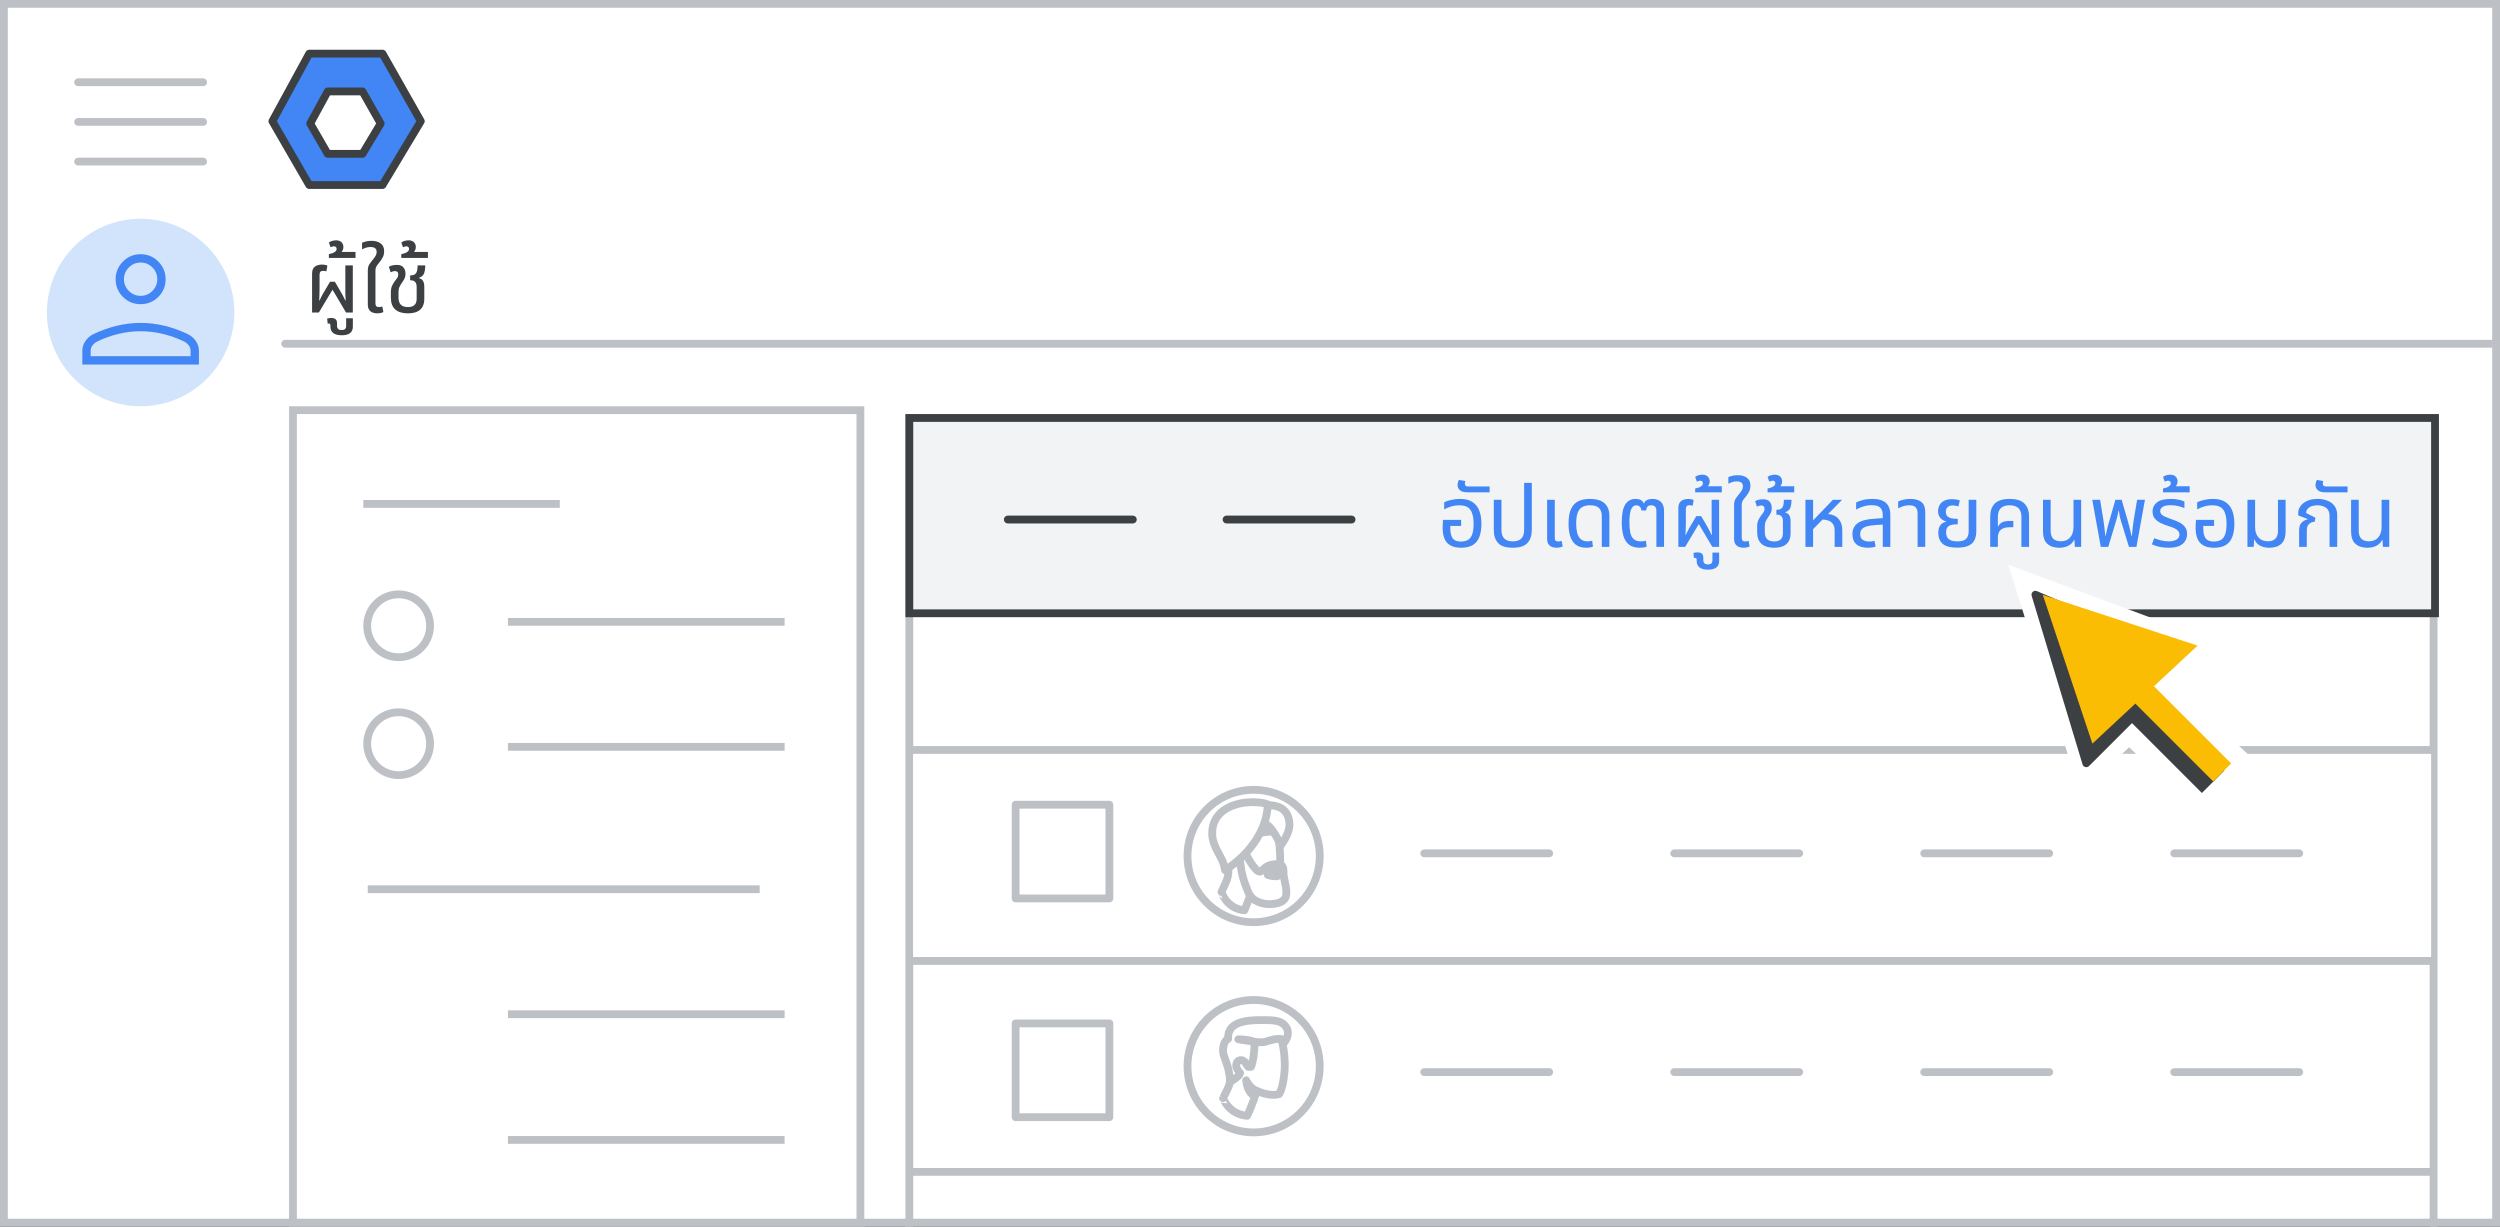 <svg width="320" height="157" viewBox="0 0 320 157" fill="none" xmlns="http://www.w3.org/2000/svg">
<rect x="0" y="0" width="320" height="157" fill="#333333" stroke="none"/>
<g clip-path="url(#clip0_17_8575)">
<path d="M319.5 0.5H0.5V156.5H319.5V0.5Z" fill="white" stroke="#BDC1C6"/>
<path d="M36.5 44H319" stroke="#BDC1C6" stroke-linecap="round"/>
<path fill-rule="evenodd" clip-rule="evenodd" d="M39.583 6.864H48.962L53.864 15.516L48.962 23.685H39.583L34.864 15.516L39.583 6.864Z" fill="#4285F4" stroke="#3C4043" stroke-linejoin="round"/>
<path fill-rule="evenodd" clip-rule="evenodd" d="M41.945 11.704H46.399L48.726 15.813L46.399 19.692H41.945L39.704 15.813L41.945 11.704Z" fill="white" stroke="#3C4043" stroke-linejoin="round"/>
<path d="M10 10.529H26" stroke="#BDC1C6" stroke-linecap="round" stroke-linejoin="round"/>
<path d="M10 15.606H26" stroke="#BDC1C6" stroke-linecap="round" stroke-linejoin="round"/>
<path d="M10 20.683H26" stroke="#BDC1C6" stroke-linecap="round" stroke-linejoin="round"/>
<path d="M18 52C22.854 52 27.23 49.076 29.087 44.591C30.944 40.107 29.916 34.945 26.484 31.514C23.051 28.082 17.889 27.056 13.405 28.915C8.921 30.773 5.998 35.15 6 40.004C6 43.186 7.264 46.238 9.515 48.488C11.765 50.738 14.818 52.001 18 52Z" fill="#D2E3FC"/>
<path d="M18 38.934C17.112 38.934 16.357 38.623 15.735 38.002C15.113 37.38 14.802 36.625 14.802 35.736C14.802 34.866 15.113 34.115 15.735 33.484C16.357 32.854 17.112 32.539 18 32.539C18.888 32.539 19.643 32.854 20.265 33.484C20.887 34.115 21.198 34.866 21.198 35.736C21.198 36.625 20.887 37.38 20.265 38.002C19.643 38.623 18.888 38.934 18 38.934ZM10.539 46.662V44.903C10.539 44.459 10.667 44.046 10.925 43.664C11.183 43.282 11.524 42.985 11.951 42.772C12.963 42.292 13.972 41.932 14.976 41.692C15.979 41.452 16.987 41.333 18 41.333C19.013 41.333 20.021 41.452 21.025 41.692C22.029 41.932 23.037 42.292 24.049 42.772C24.476 42.985 24.818 43.282 25.076 43.664C25.333 44.046 25.462 44.459 25.462 44.903V46.662H10.539ZM11.604 45.596H24.396V44.903C24.396 44.655 24.32 44.428 24.17 44.223C24.018 44.019 23.809 43.846 23.543 43.704C22.655 43.278 21.744 42.954 20.812 42.732C19.879 42.51 18.942 42.398 18 42.398C17.058 42.398 16.122 42.51 15.189 42.732C14.256 42.954 13.345 43.278 12.457 43.704C12.191 43.846 11.982 44.019 11.831 44.223C11.68 44.428 11.604 44.655 11.604 44.903V45.596ZM18 37.868C18.586 37.868 19.088 37.659 19.506 37.242C19.923 36.824 20.132 36.323 20.132 35.736C20.132 35.15 19.923 34.648 19.506 34.231C19.088 33.813 18.586 33.605 18 33.605C17.414 33.605 16.912 33.813 16.495 34.231C16.077 34.648 15.868 35.15 15.868 35.736C15.868 36.323 16.077 36.824 16.495 37.242C16.912 37.659 17.414 37.868 18 37.868Z" fill="#4285F4"/>
<path d="M116.803 96H311.092" stroke="#BDC1C6" stroke-linecap="round" stroke-linejoin="round"/>
<path d="M116.803 69H311.092" stroke="#BDC1C6" stroke-linecap="round" stroke-linejoin="round"/>
<path d="M311.5 53.5H116.395V164.5H311.5V53.5Z" stroke="#BDC1C6"/>
<path fill-rule="evenodd" clip-rule="evenodd" d="M116.395 53.5H311.684V78.5H116.395V53.5Z" fill="#F1F3F4" stroke="#3C4043"/>
<path d="M311.184 96.5H116.895V122.5H311.184V96.5Z" fill="white"/>
<path d="M116.803 123H311.092" stroke="#BDC1C6" stroke-linecap="round" stroke-linejoin="round"/>
<path d="M116.803 150H311.092" stroke="#BDC1C6" stroke-linecap="round" stroke-linejoin="round"/>
<path d="M160.463 144.945C165.137 144.945 168.925 141.151 168.925 136.472C168.925 131.793 165.137 128 160.463 128C155.789 128 152 131.793 152 136.472C152 141.151 155.789 144.945 160.463 144.945Z" fill="white" stroke="#BDC1C6"/>
<path fill-rule="evenodd" clip-rule="evenodd" d="M159.632 142.825C159.632 142.825 160.439 141.19 160.835 139.616C160.835 139.616 162.527 140.426 163.73 140.037C163.73 140.037 164.252 139.32 164.426 137.061C164.521 135.924 164.363 134.195 164.046 133.135C163.698 131.936 162.512 131.126 160.565 131.422C157.923 131.811 156.705 133.244 157.195 135.721C157.765 138.666 157.464 138.666 156.547 140.567C156.562 140.551 157.211 142.608 159.632 142.825Z" fill="white"/>
<path fill-rule="evenodd" clip-rule="evenodd" d="M159.632 142.825C159.632 142.825 160.439 141.19 160.835 139.616C160.835 139.616 162.527 140.426 163.73 140.037C163.73 140.037 164.252 139.32 164.426 137.061C164.521 135.924 164.363 134.195 164.046 133.135C163.698 131.936 162.512 131.126 160.565 131.422C157.923 131.811 156.705 133.244 157.195 135.721C157.765 138.666 157.464 138.666 156.547 140.567C156.562 140.551 157.211 142.608 159.632 142.825Z" stroke="#BDC1C6" stroke-linecap="round" stroke-linejoin="round"/>
<path fill-rule="evenodd" clip-rule="evenodd" d="M158.737 137.345C158.574 137.911 157.413 138.477 157.413 138.477C157.413 138.477 157.528 138.267 157.266 137.054C157.102 136.198 156.661 135.276 156.579 134.84C156.465 134.226 156.644 133.191 157.2 132.965C157.07 130.532 160.091 130.556 162.102 130.573L162.121 130.573C163.462 130.589 164.018 130.799 164.426 131.219C165.44 132.27 164.312 133.531 164.312 133.531C164.279 133.272 164.116 133.03 164.116 133.03C163.429 132.868 162.579 133.159 161.941 133.353C161.467 133.482 160.584 133.353 160.584 133.353C160.584 134.84 160.372 135.988 160.127 136.553H159.767L159.358 135.955C159.358 135.955 159.13 135.664 158.77 135.697C158.606 135.713 158.23 135.891 158.23 136.392C158.23 136.747 158.557 137.168 158.737 137.345Z" fill="white"/>
<path d="M160.584 133.353C160.584 133.353 159.767 133.03 158.508 133.03L160.584 133.353ZM160.584 133.353C160.584 134.84 160.372 135.988 160.127 136.553H159.767L159.358 135.955C159.358 135.955 159.13 135.664 158.77 135.697C158.606 135.713 158.231 135.891 158.231 136.392C158.231 136.747 158.558 137.168 158.737 137.345C158.574 137.911 157.413 138.477 157.413 138.477C157.413 138.477 157.528 138.267 157.266 137.054C157.102 136.198 156.661 135.276 156.579 134.84C156.465 134.226 156.644 133.191 157.2 132.965C157.07 130.524 160.111 130.557 162.121 130.573C163.462 130.589 164.018 130.799 164.426 131.219C165.44 132.27 164.312 133.531 164.312 133.531C164.279 133.272 164.116 133.03 164.116 133.03C163.429 132.868 162.579 133.159 161.941 133.353C161.467 133.482 160.584 133.353 160.584 133.353Z" stroke="#BDC1C6" stroke-linecap="round" stroke-linejoin="round"/>
<path fill-rule="evenodd" clip-rule="evenodd" d="M160.512 140.256C160.512 140.256 159.64 139.845 159.512 138.279C159.512 138.279 159.94 139.212 160.698 139.56C160.698 139.56 160.655 139.734 160.626 139.876C160.569 140.035 160.512 140.256 160.512 140.256Z" fill="#BDC1C6"/>
<path fill-rule="evenodd" clip-rule="evenodd" d="M160.512 140.256C160.512 140.256 159.64 139.845 159.512 138.279C159.512 138.279 159.94 139.212 160.698 139.56C160.698 139.56 160.655 139.734 160.626 139.876C160.569 140.035 160.512 140.256 160.512 140.256Z" stroke="#BDC1C6" stroke-linecap="round" stroke-linejoin="round"/>
<path d="M110.132 52.5H37.5V156.5H110.132V52.5Z" fill="white" stroke="#BDC1C6"/>
<path d="M214.301 137.228H230.301" stroke="#BDC1C6" stroke-linecap="round"/>
<path d="M214.301 109.227H230.301" stroke="#BDC1C6" stroke-linecap="round"/>
<path d="M182.301 137.228H198.301" stroke="#BDC1C6" stroke-linecap="round"/>
<path d="M182.301 109.227H198.301" stroke="#BDC1C6" stroke-linecap="round"/>
<path d="M160.463 118.042C165.137 118.042 168.925 114.249 168.925 109.569C168.925 104.89 165.137 101.097 160.463 101.097C155.789 101.097 152 104.89 152 109.569C152 114.249 155.789 118.042 160.463 118.042Z" fill="white" stroke="#BDC1C6"/>
<path fill-rule="evenodd" clip-rule="evenodd" d="M159.28 116.516C159.28 116.516 160.047 114.824 160.422 113.196C160.422 113.196 162.031 114.034 163.173 113.631C163.173 113.631 163.669 112.89 163.834 110.553C163.925 109.376 163.774 107.587 163.474 106.491C163.143 105.251 162.016 104.412 160.167 104.719C157.657 105.122 156.499 106.604 156.965 109.167C157.506 112.213 157.221 112.213 156.349 114.179C156.364 114.179 156.965 116.306 159.28 116.516Z" fill="white"/>
<path fill-rule="evenodd" clip-rule="evenodd" d="M159.28 116.516C159.28 116.516 160.047 114.824 160.422 113.196C160.422 113.196 162.031 114.034 163.173 113.631C163.173 113.631 163.669 112.89 163.834 110.553C163.925 109.376 163.774 107.587 163.474 106.491C163.143 105.251 162.016 104.412 160.167 104.719C157.657 105.122 156.499 106.604 156.965 109.167C157.506 112.213 157.221 112.213 156.349 114.179C156.364 114.179 156.965 116.306 159.28 116.516Z" stroke="#BDC1C6" stroke-linecap="round" stroke-linejoin="round"/>
<path fill-rule="evenodd" clip-rule="evenodd" d="M160.45 113.748C160.45 113.748 159.288 113.337 159.116 111.771C159.116 111.771 159.688 112.705 160.698 113.053C160.698 113.053 160.641 113.226 160.602 113.369C160.526 113.527 160.45 113.748 160.45 113.748Z" fill="#3C4043"/>
<path fill-rule="evenodd" clip-rule="evenodd" d="M160.45 113.748C160.45 113.748 159.288 113.337 159.116 111.771C159.116 111.771 159.688 112.705 160.698 113.053C160.698 113.053 160.641 113.226 160.602 113.369C160.526 113.527 160.45 113.748 160.45 113.748Z" stroke="#BDC1C6" stroke-linecap="round" stroke-linejoin="round"/>
<path fill-rule="evenodd" clip-rule="evenodd" d="M163.833 111.951C163.833 111.951 163.74 112.167 163.259 112.167C162.778 112.167 162.279 111.995 162.279 111.995C162.279 111.995 163.037 111.376 163.518 111.376C163.999 111.376 163.833 111.951 163.833 111.951ZM164.284 111.477C164.284 110.618 163.833 110.618 163.432 110.618C161.762 110.618 161.745 111.575 161.244 111.575C160.609 111.575 159.373 109.159 159.373 109.159C159.373 109.159 158.689 107.667 158.722 109.597C158.756 111.526 159.206 112.807 159.758 114.153C160.309 115.498 161.745 115.725 162.43 115.725C163.115 115.725 164.651 115.644 164.651 114.347C164.651 113.066 164.284 112.71 164.284 111.477Z" fill="white"/>
<path fill-rule="evenodd" clip-rule="evenodd" d="M163.833 111.951C163.833 111.951 163.74 112.167 163.259 112.167C162.778 112.167 162.279 111.995 162.279 111.995C162.279 111.995 163.037 111.376 163.518 111.376C163.999 111.376 163.833 111.951 163.833 111.951ZM164.284 111.477C164.284 110.618 163.833 110.618 163.432 110.618C161.762 110.618 161.745 111.575 161.244 111.575C160.609 111.575 159.373 109.159 159.373 109.159C159.373 109.159 158.689 107.667 158.722 109.597C158.756 111.526 159.206 112.807 159.758 114.153C160.309 115.498 161.745 115.725 162.43 115.725C163.115 115.725 164.651 115.644 164.651 114.347C164.651 113.066 164.284 112.71 164.284 111.477Z" stroke="#BDC1C6" stroke-linecap="round" stroke-linejoin="round"/>
<path fill-rule="evenodd" clip-rule="evenodd" d="M161.488 106.632C161.488 106.632 163.018 106.352 163.385 106.476C163.751 106.601 162.747 104.655 162.747 104.655L161.823 104.671L161.488 106.632Z" fill="white"/>
<path fill-rule="evenodd" clip-rule="evenodd" d="M161.093 106.632C161.093 106.632 162.623 106.352 162.989 106.476C163.356 106.601 162.352 104.655 162.352 104.655L161.428 104.671L161.093 106.632Z" stroke="#BDC1C6" stroke-linecap="round" stroke-linejoin="round"/>
<path fill-rule="evenodd" clip-rule="evenodd" d="M161.74 103.227C161.74 103.227 161.606 103.074 162.466 103.074C163.326 103.074 165.047 103.371 165.047 105.618C165.047 106.789 163.919 108.214 163.919 108.214C163.919 108.214 162.887 105.567 161.625 105.296C160.364 105.008 161.74 103.227 161.74 103.227Z" fill="white"/>
<path fill-rule="evenodd" clip-rule="evenodd" d="M161.74 103.227C161.74 103.227 161.606 103.074 162.466 103.074C163.326 103.074 165.047 103.371 165.047 105.618C165.047 106.789 163.919 108.214 163.919 108.214C163.919 108.214 162.887 105.567 161.625 105.296C160.364 105.008 161.74 103.227 161.74 103.227Z" stroke="#BDC1C6" stroke-linecap="round" stroke-linejoin="round"/>
<path fill-rule="evenodd" clip-rule="evenodd" d="M156.8 111.376C156.8 111.376 162.034 108.374 162.279 102.986C162.279 102.986 161.87 102.678 160.234 102.678C158.599 102.678 155.098 103.387 155.164 106.758C155.164 108.036 156.08 109.344 156.391 110.006C156.718 110.668 156.8 111.376 156.8 111.376Z" fill="white"/>
<path fill-rule="evenodd" clip-rule="evenodd" d="M156.8 111.376C156.8 111.376 162.034 108.374 162.279 102.986C162.279 102.986 161.87 102.678 160.234 102.678C158.599 102.678 155.098 103.387 155.164 106.758C155.164 108.036 156.08 109.344 156.391 110.006C156.718 110.668 156.8 111.376 156.8 111.376Z" stroke="#BDC1C6" stroke-linecap="round" stroke-linejoin="round"/>
<path d="M142 131H130V143H142V131Z" fill="white" stroke="#BDC1C6" stroke-linejoin="round"/>
<path d="M142 103H130V115H142V103Z" fill="white" stroke="#BDC1C6" stroke-linejoin="round"/>
<path d="M246.301 109.227H262.301" stroke="#BDC1C6" stroke-linecap="round"/>
<path d="M246.301 137.228H262.301" stroke="#BDC1C6" stroke-linecap="round"/>
<path d="M278.301 109.227H294.301" stroke="#BDC1C6" stroke-linecap="round"/>
<path d="M278.301 137.228H294.301" stroke="#BDC1C6" stroke-linecap="round"/>
<path fill-rule="evenodd" clip-rule="evenodd" d="M257.057 72.286L266.23 101.505L272.533 95.643L281.292 104.15L289 97.699L278.411 87.962L284.719 82.566L257.057 72.286Z" fill="white"/>
<path d="M260.531 76.124L277.628 83.451L271.929 83.858L274.371 90.371L267.044 97.699L260.531 76.124Z" fill="#3C4043" stroke="#3C4043" stroke-linejoin="round"/>
<path d="M272.157 91.82L274.667 89.202L284.719 98.626L281.841 101.504L272.157 91.82Z" fill="#3C4043"/>
<path d="M274.836 86.962L272.533 89.265L283.29 100.022L285.593 97.719L274.836 86.962Z" fill="#FBBC04"/>
<path d="M261.481 76.151L281.292 82.637L267.825 95.182L261.481 76.151Z" fill="#FBBC04"/>
<path d="M47 64.503H71.15" stroke="#BDC1C6" stroke-linecap="square"/>
<path d="M51.025 84.125C53.248 84.125 55.05 82.323 55.05 80.1C55.05 77.877 53.248 76.075 51.025 76.075C48.802 76.075 47 77.877 47 80.1C47 82.323 48.802 84.125 51.025 84.125Z" stroke="#BDC1C6"/>
<path d="M47.572 113.823H96.742" stroke="#BDC1C6" stroke-linecap="square"/>
<path d="M51.025 99.219C53.248 99.219 55.05 97.417 55.05 95.194C55.05 92.971 53.248 91.169 51.025 91.169C48.802 91.169 47 92.971 47 95.194C47 97.417 48.802 99.219 51.025 99.219Z" stroke="#BDC1C6"/>
<path d="M65.513 79.597H99.932" stroke="#BDC1C6" stroke-linecap="square"/>
<path d="M65.513 145.911H99.932" stroke="#BDC1C6" stroke-linecap="square"/>
<path d="M65.513 95.597H99.932" stroke="#BDC1C6" stroke-linecap="square"/>
<path d="M65.513 129.823H99.932" stroke="#BDC1C6" stroke-linecap="square"/>
<path d="M129 66.5H145" stroke="#3C4043" stroke-linecap="round"/>
<path d="M157 66.5H173" stroke="#3C4043" stroke-linecap="round"/>
<path d="M39.946 40V35.039C39.946 34.724 40.008 34.482 40.133 34.313C40.258 34.144 40.419 34.027 40.617 33.961C40.815 33.895 41.028 33.862 41.255 33.862C41.336 33.862 41.438 33.873 41.563 33.895C41.695 33.917 41.809 33.95 41.904 33.994L41.783 34.731C41.71 34.709 41.636 34.694 41.563 34.687C41.49 34.672 41.431 34.665 41.387 34.665C41.204 34.665 41.075 34.709 41.002 34.797C40.936 34.885 40.903 35.01 40.903 35.171V36.876C40.903 37.103 40.899 37.342 40.892 37.591C40.892 37.833 40.881 38.126 40.859 38.471H40.903C41.042 38.156 41.174 37.888 41.299 37.668C41.431 37.448 41.552 37.243 41.662 37.052L42.245 36.062H42.861L43.444 37.052C43.613 37.345 43.756 37.598 43.873 37.811C43.99 38.024 44.1 38.244 44.203 38.471H44.247C44.225 38.126 44.21 37.833 44.203 37.591C44.203 37.342 44.203 37.103 44.203 36.876V33.972H45.16V40H44.291L42.586 37.118H42.542L40.815 40H39.946ZM43.735 42.915C43.258 42.915 42.899 42.82 42.657 42.629C42.415 42.446 42.294 42.182 42.294 41.837V41.65C42.294 41.533 42.264 41.459 42.206 41.43C42.14 41.401 42.052 41.401 41.942 41.43L41.876 40.77C41.978 40.741 42.081 40.722 42.184 40.715C42.279 40.708 42.352 40.704 42.404 40.704C42.668 40.704 42.858 40.763 42.976 40.88C43.086 40.997 43.141 41.162 43.141 41.375V41.749C43.141 41.888 43.185 42.006 43.273 42.101C43.361 42.196 43.511 42.244 43.724 42.244C43.944 42.244 44.098 42.196 44.186 42.101C44.266 42.006 44.307 41.888 44.307 41.749V40.737H45.165V41.804C45.165 42.545 44.688 42.915 43.735 42.915ZM42.096 33.015V32.531C42.242 32.502 42.393 32.461 42.547 32.41C42.701 32.351 42.829 32.278 42.932 32.19C43.034 32.102 43.086 31.988 43.086 31.849C43.086 31.761 43.06 31.688 43.009 31.629C42.95 31.563 42.862 31.53 42.745 31.53C42.664 31.53 42.587 31.545 42.514 31.574C42.44 31.603 42.374 31.629 42.316 31.651L42.096 31.046C42.242 30.929 42.407 30.852 42.591 30.815C42.767 30.778 42.91 30.76 43.02 30.76C43.313 30.76 43.544 30.841 43.713 31.002C43.874 31.163 43.955 31.369 43.955 31.618C43.955 31.743 43.933 31.86 43.889 31.97C43.845 32.073 43.79 32.164 43.724 32.245H45.506V33.015H42.096ZM48.289 40.11C48.084 40.11 47.889 40.077 47.706 40.011C47.523 39.945 47.372 39.828 47.255 39.659C47.138 39.49 47.079 39.256 47.079 38.955V34.654C47.079 34.449 47.097 34.284 47.134 34.159C47.17 34.027 47.229 33.899 47.31 33.774C47.398 33.649 47.519 33.492 47.673 33.301C47.856 33.074 47.992 32.887 48.08 32.74C48.168 32.593 48.212 32.432 48.212 32.256C48.212 31.831 47.952 31.618 47.431 31.618C47.196 31.618 46.987 31.651 46.804 31.717C46.62 31.783 46.467 31.849 46.342 31.915V31.079C46.437 31.028 46.591 30.973 46.804 30.914C47.017 30.855 47.266 30.826 47.552 30.826C48.036 30.826 48.425 30.936 48.718 31.156C49.019 31.369 49.169 31.699 49.169 32.146C49.169 32.439 49.114 32.696 49.004 32.916C48.894 33.136 48.766 33.334 48.619 33.51C48.487 33.671 48.38 33.807 48.3 33.917C48.219 34.02 48.157 34.13 48.113 34.247C48.076 34.357 48.058 34.5 48.058 34.676V38.834C48.058 39.003 48.094 39.124 48.168 39.197C48.241 39.27 48.355 39.307 48.509 39.307C48.59 39.307 48.666 39.3 48.74 39.285C48.813 39.27 48.879 39.252 48.938 39.23L49.07 39.945C48.931 40.011 48.795 40.055 48.663 40.077C48.531 40.099 48.406 40.11 48.289 40.11ZM52.209 40.11C51.512 40.11 50.973 39.945 50.592 39.615C50.218 39.278 50.031 38.775 50.031 38.108V37.437C50.031 37.078 50.082 36.792 50.185 36.579C50.287 36.359 50.397 36.172 50.515 36.018C50.639 35.857 50.746 35.714 50.834 35.589C50.929 35.457 50.977 35.303 50.977 35.127C50.977 34.973 50.936 34.863 50.856 34.797C50.782 34.731 50.687 34.698 50.57 34.698C50.482 34.698 50.386 34.713 50.284 34.742C50.188 34.771 50.093 34.808 49.998 34.852L49.778 34.148C49.91 34.06 50.071 33.998 50.262 33.961C50.46 33.924 50.632 33.906 50.779 33.906C51.182 33.906 51.468 34.012 51.637 34.225C51.813 34.43 51.901 34.694 51.901 35.017C51.901 35.288 51.853 35.512 51.758 35.688C51.67 35.864 51.563 36.036 51.439 36.205C51.314 36.388 51.211 36.564 51.131 36.733C51.05 36.902 51.01 37.122 51.01 37.393V38.042C51.01 38.379 51.065 38.64 51.175 38.823C51.285 39.006 51.431 39.135 51.615 39.208C51.798 39.274 51.996 39.307 52.209 39.307C52.957 39.307 53.331 38.955 53.331 38.251V36.711C53.331 36.44 53.268 36.234 53.144 36.095C53.019 35.948 52.817 35.875 52.539 35.875H52.495V35.248H52.55C52.85 35.248 53.063 35.178 53.188 35.039C53.312 34.9 53.386 34.731 53.408 34.533C53.437 34.335 53.452 34.148 53.452 33.972H54.431C54.431 34.361 54.383 34.694 54.288 34.973C54.192 35.244 53.976 35.439 53.639 35.556V35.6C53.837 35.659 53.983 35.747 54.079 35.864C54.174 35.981 54.236 36.117 54.266 36.271C54.295 36.418 54.31 36.561 54.31 36.7V38.306C54.31 38.871 54.134 39.314 53.782 39.637C53.43 39.952 52.905 40.11 52.209 40.11ZM51.366 33.015V32.531C51.513 32.502 51.663 32.461 51.817 32.41C51.971 32.351 52.099 32.278 52.202 32.19C52.305 32.102 52.356 31.988 52.356 31.849C52.356 31.761 52.33 31.688 52.279 31.629C52.22 31.563 52.132 31.53 52.015 31.53C51.934 31.53 51.857 31.545 51.784 31.574C51.711 31.603 51.645 31.629 51.586 31.651L51.366 31.046C51.513 30.929 51.678 30.852 51.861 30.815C52.037 30.778 52.18 30.76 52.29 30.76C52.583 30.76 52.814 30.841 52.983 31.002C53.144 31.163 53.225 31.369 53.225 31.618C53.225 31.743 53.203 31.86 53.159 31.97C53.115 32.073 53.06 32.164 52.994 32.245H54.776V33.015H51.366Z" fill="#3C4043"/>
<path d="M187.025 70.11C186.233 70.11 185.639 69.905 185.243 69.494C184.854 69.083 184.66 68.431 184.66 67.536C184.66 67.389 184.664 67.232 184.671 67.063C184.686 66.887 184.7 66.715 184.715 66.546H187.025V67.316H185.639V67.536C185.639 68.005 185.69 68.368 185.793 68.625C185.896 68.882 186.046 69.061 186.244 69.164C186.449 69.267 186.702 69.318 187.003 69.318C187.333 69.318 187.619 69.256 187.861 69.131C188.103 69.006 188.29 68.779 188.422 68.449C188.554 68.119 188.62 67.646 188.62 67.03C188.62 66.223 188.481 65.629 188.202 65.248C187.931 64.867 187.458 64.676 186.783 64.676C186.431 64.676 186.094 64.724 185.771 64.819C185.456 64.907 185.151 65.035 184.858 65.204V64.291C185.078 64.174 185.368 64.075 185.727 63.994C186.086 63.906 186.479 63.862 186.904 63.862C187.549 63.862 188.07 63.994 188.466 64.258C188.869 64.515 189.163 64.881 189.346 65.358C189.529 65.827 189.621 66.385 189.621 67.03C189.621 67.675 189.537 68.229 189.368 68.691C189.199 69.153 188.924 69.505 188.543 69.747C188.169 69.989 187.663 70.11 187.025 70.11ZM187.833 63.015C187.371 63.015 187.045 62.923 186.854 62.74C186.663 62.549 186.568 62.337 186.568 62.102C186.568 61.992 186.586 61.875 186.623 61.75C186.652 61.618 186.693 61.512 186.744 61.431L187.569 61.574C187.525 61.662 187.503 61.776 187.503 61.915C187.503 62.01 187.532 62.095 187.591 62.168C187.65 62.234 187.749 62.267 187.888 62.267H190.671V63.015H187.833ZM193.627 70.11C192.762 70.11 192.142 69.912 191.768 69.516C191.394 69.12 191.207 68.555 191.207 67.822V63.972H192.186V67.833C192.186 68.808 192.667 69.296 193.627 69.296C194.126 69.296 194.493 69.175 194.727 68.933C194.969 68.691 195.09 68.324 195.09 67.833V61.805H196.069V67.822C196.069 68.555 195.879 69.12 195.497 69.516C195.123 69.912 194.5 70.11 193.627 70.11ZM199.232 70.11C199.034 70.11 198.843 70.077 198.66 70.011C198.476 69.945 198.326 69.828 198.209 69.659C198.091 69.49 198.033 69.256 198.033 68.955V63.972H199.012V68.834C199.012 69.003 199.045 69.124 199.111 69.197C199.184 69.27 199.305 69.307 199.474 69.307C199.54 69.307 199.609 69.3 199.683 69.285C199.756 69.27 199.826 69.252 199.892 69.23L200.024 69.945C199.884 70.011 199.749 70.055 199.617 70.077C199.485 70.099 199.356 70.11 199.232 70.11ZM203.061 70.11C202.475 70.11 202.013 69.974 201.675 69.703C201.345 69.424 201.111 69.054 200.971 68.592C200.839 68.123 200.773 67.602 200.773 67.03C200.773 66.201 200.887 65.56 201.114 65.105C201.342 64.643 201.657 64.32 202.06 64.137C202.464 63.954 202.937 63.862 203.479 63.862C204.359 63.862 204.997 64.053 205.393 64.434C205.797 64.815 205.998 65.332 205.998 65.985V70H205.03V66.073C205.03 65.626 204.917 65.281 204.689 65.039C204.462 64.797 204.07 64.676 203.512 64.676C203.168 64.676 202.863 64.738 202.599 64.863C202.335 64.988 202.126 65.219 201.972 65.556C201.826 65.893 201.752 66.388 201.752 67.041C201.752 67.466 201.793 67.851 201.873 68.196C201.961 68.533 202.112 68.801 202.324 68.999C202.537 69.197 202.834 69.296 203.215 69.296C203.325 69.296 203.428 69.289 203.523 69.274C203.619 69.259 203.71 69.237 203.798 69.208L203.897 69.967C203.78 70.018 203.644 70.055 203.49 70.077C203.344 70.099 203.201 70.11 203.061 70.11ZM209.917 70.11C209.301 70.11 208.824 69.971 208.487 69.692C208.149 69.406 207.915 69.021 207.783 68.537C207.651 68.046 207.585 67.488 207.585 66.865C207.585 65.794 207.735 65.028 208.036 64.566C208.344 64.097 208.784 63.862 209.356 63.862C209.612 63.862 209.829 63.906 210.005 63.994C210.188 64.082 210.316 64.229 210.39 64.434H210.434C210.507 64.229 210.639 64.082 210.83 63.994C211.02 63.906 211.244 63.862 211.501 63.862C211.977 63.862 212.344 63.99 212.601 64.247C212.865 64.504 212.997 64.889 212.997 65.402V70H212.018V65.413C212.018 65.127 211.955 64.933 211.831 64.83C211.706 64.727 211.548 64.676 211.358 64.676C211.145 64.676 210.987 64.727 210.885 64.83C210.789 64.933 210.731 65.101 210.709 65.336H210.093C210.063 65.079 209.986 64.907 209.862 64.819C209.737 64.724 209.598 64.676 209.444 64.676C209.15 64.676 208.93 64.848 208.784 65.193C208.637 65.538 208.564 66.099 208.564 66.876C208.564 67.382 208.6 67.818 208.674 68.185C208.754 68.544 208.901 68.819 209.114 69.01C209.326 69.201 209.634 69.296 210.038 69.296C210.184 69.296 210.305 69.289 210.401 69.274C210.496 69.259 210.588 69.241 210.676 69.219L210.775 69.967C210.665 70.018 210.533 70.055 210.379 70.077C210.225 70.099 210.071 70.11 209.917 70.11ZM214.831 70V65.039C214.831 64.724 214.893 64.482 215.018 64.313C215.142 64.144 215.304 64.027 215.502 63.961C215.7 63.895 215.912 63.862 216.14 63.862C216.22 63.862 216.323 63.873 216.448 63.895C216.58 63.917 216.693 63.95 216.789 63.994L216.668 64.731C216.594 64.709 216.521 64.694 216.448 64.687C216.374 64.672 216.316 64.665 216.272 64.665C216.088 64.665 215.96 64.709 215.887 64.797C215.821 64.885 215.788 65.01 215.788 65.171V66.876C215.788 67.103 215.784 67.342 215.777 67.591C215.777 67.833 215.766 68.126 215.744 68.471H215.788C215.927 68.156 216.059 67.888 216.184 67.668C216.316 67.448 216.437 67.243 216.547 67.052L217.13 66.062H217.746L218.329 67.052C218.497 67.345 218.64 67.598 218.758 67.811C218.875 68.024 218.985 68.244 219.088 68.471H219.132C219.11 68.126 219.095 67.833 219.088 67.591C219.088 67.342 219.088 67.103 219.088 66.876V63.972H220.045V70H219.176L217.471 67.118H217.427L215.7 70H214.831ZM218.619 72.915C218.143 72.915 217.783 72.82 217.541 72.629C217.299 72.446 217.178 72.182 217.178 71.837V71.65C217.178 71.533 217.149 71.459 217.09 71.43C217.024 71.401 216.936 71.401 216.826 71.43L216.76 70.77C216.863 70.741 216.966 70.722 217.068 70.715C217.164 70.708 217.237 70.704 217.288 70.704C217.552 70.704 217.743 70.763 217.86 70.88C217.97 70.997 218.025 71.162 218.025 71.375V71.749C218.025 71.888 218.069 72.006 218.157 72.101C218.245 72.196 218.396 72.244 218.608 72.244C218.828 72.244 218.982 72.196 219.07 72.101C219.151 72.006 219.191 71.888 219.191 71.749V70.737H220.049V71.804C220.049 72.545 219.573 72.915 218.619 72.915ZM216.98 63.015V62.531C217.127 62.502 217.277 62.461 217.431 62.41C217.585 62.351 217.714 62.278 217.816 62.19C217.919 62.102 217.97 61.988 217.97 61.849C217.97 61.761 217.945 61.688 217.893 61.629C217.835 61.563 217.747 61.53 217.629 61.53C217.549 61.53 217.472 61.545 217.398 61.574C217.325 61.603 217.259 61.629 217.2 61.651L216.98 61.046C217.127 60.929 217.292 60.852 217.475 60.815C217.651 60.778 217.794 60.76 217.904 60.76C218.198 60.76 218.429 60.841 218.597 61.002C218.759 61.163 218.839 61.369 218.839 61.618C218.839 61.743 218.817 61.86 218.773 61.97C218.729 62.073 218.674 62.164 218.608 62.245H220.39V63.015H216.98ZM223.174 70.11C222.968 70.11 222.774 70.077 222.591 70.011C222.407 69.945 222.257 69.828 222.14 69.659C222.022 69.49 221.964 69.256 221.964 68.955V64.654C221.964 64.449 221.982 64.284 222.019 64.159C222.055 64.027 222.114 63.899 222.195 63.774C222.283 63.649 222.404 63.492 222.558 63.301C222.741 63.074 222.877 62.887 222.965 62.74C223.053 62.593 223.097 62.432 223.097 62.256C223.097 61.831 222.836 61.618 222.316 61.618C222.081 61.618 221.872 61.651 221.689 61.717C221.505 61.783 221.351 61.849 221.227 61.915V61.079C221.322 61.028 221.476 60.973 221.689 60.914C221.901 60.855 222.151 60.826 222.437 60.826C222.921 60.826 223.309 60.936 223.603 61.156C223.903 61.369 224.054 61.699 224.054 62.146C224.054 62.439 223.999 62.696 223.889 62.916C223.779 63.136 223.65 63.334 223.504 63.51C223.372 63.671 223.265 63.807 223.185 63.917C223.104 64.02 223.042 64.13 222.998 64.247C222.961 64.357 222.943 64.5 222.943 64.676V68.834C222.943 69.003 222.979 69.124 223.053 69.197C223.126 69.27 223.24 69.307 223.394 69.307C223.474 69.307 223.551 69.3 223.625 69.285C223.698 69.27 223.764 69.252 223.823 69.23L223.955 69.945C223.815 70.011 223.68 70.055 223.548 70.077C223.416 70.099 223.291 70.11 223.174 70.11ZM227.093 70.11C226.397 70.11 225.858 69.945 225.476 69.615C225.102 69.278 224.915 68.775 224.915 68.108V67.437C224.915 67.078 224.967 66.792 225.069 66.579C225.172 66.359 225.282 66.172 225.399 66.018C225.524 65.857 225.63 65.714 225.718 65.589C225.814 65.457 225.861 65.303 225.861 65.127C225.861 64.973 225.821 64.863 225.74 64.797C225.667 64.731 225.572 64.698 225.454 64.698C225.366 64.698 225.271 64.713 225.168 64.742C225.073 64.771 224.978 64.808 224.882 64.852L224.662 64.148C224.794 64.06 224.956 63.998 225.146 63.961C225.344 63.924 225.517 63.906 225.663 63.906C226.067 63.906 226.353 64.012 226.521 64.225C226.697 64.43 226.785 64.694 226.785 65.017C226.785 65.288 226.738 65.512 226.642 65.688C226.554 65.864 226.448 66.036 226.323 66.205C226.199 66.388 226.096 66.564 226.015 66.733C225.935 66.902 225.894 67.122 225.894 67.393V68.042C225.894 68.379 225.949 68.64 226.059 68.823C226.169 69.006 226.316 69.135 226.499 69.208C226.683 69.274 226.881 69.307 227.093 69.307C227.841 69.307 228.215 68.955 228.215 68.251V66.711C228.215 66.44 228.153 66.234 228.028 66.095C227.904 65.948 227.702 65.875 227.423 65.875H227.379V65.248H227.434C227.735 65.248 227.948 65.178 228.072 65.039C228.197 64.9 228.27 64.731 228.292 64.533C228.322 64.335 228.336 64.148 228.336 63.972H229.315C229.315 64.361 229.268 64.694 229.172 64.973C229.077 65.244 228.861 65.439 228.523 65.556V65.6C228.721 65.659 228.868 65.747 228.963 65.864C229.059 65.981 229.121 66.117 229.15 66.271C229.18 66.418 229.194 66.561 229.194 66.7V68.306C229.194 68.871 229.018 69.314 228.666 69.637C228.314 69.952 227.79 70.11 227.093 70.11ZM226.251 63.015V62.531C226.397 62.502 226.548 62.461 226.702 62.41C226.856 62.351 226.984 62.278 227.087 62.19C227.189 62.102 227.241 61.988 227.241 61.849C227.241 61.761 227.215 61.688 227.164 61.629C227.105 61.563 227.017 61.53 226.9 61.53C226.819 61.53 226.742 61.545 226.669 61.574C226.595 61.603 226.529 61.629 226.471 61.651L226.251 61.046C226.397 60.929 226.562 60.852 226.746 60.815C226.922 60.778 227.065 60.76 227.175 60.76C227.468 60.76 227.699 60.841 227.868 61.002C228.029 61.163 228.11 61.369 228.11 61.618C228.11 61.743 228.088 61.86 228.044 61.97C228 62.073 227.945 62.164 227.879 62.245H229.661V63.015H226.251ZM231.095 70V63.972H232.074V66.579H232.107L234.615 63.972H235.759V64.005L233.988 65.798C234.582 65.849 235.033 66.058 235.341 66.425C235.657 66.784 235.814 67.261 235.814 67.855V70H234.835V67.877C234.835 67.466 234.714 67.14 234.472 66.898C234.238 66.656 233.842 66.524 233.284 66.502L232.074 67.734V70H231.095ZM239.102 70.11C238.457 70.11 237.962 69.963 237.617 69.67C237.28 69.369 237.111 68.94 237.111 68.383C237.111 67.774 237.331 67.305 237.771 66.975C238.219 66.645 238.941 66.451 239.938 66.392L240.994 66.326V65.985C240.994 65.508 240.884 65.171 240.664 64.973C240.452 64.768 240.092 64.665 239.586 64.665C239.22 64.665 238.868 64.716 238.53 64.819C238.193 64.914 237.878 65.05 237.584 65.226V64.313C237.79 64.203 238.076 64.1 238.442 64.005C238.809 63.91 239.22 63.862 239.674 63.862C240.444 63.862 241.016 64.031 241.39 64.368C241.772 64.698 241.962 65.219 241.962 65.93V70H240.994V67.14L240.07 67.206C239.322 67.257 238.805 67.375 238.519 67.558C238.241 67.741 238.101 68.009 238.101 68.361C238.101 68.691 238.204 68.933 238.409 69.087C238.622 69.241 238.915 69.318 239.289 69.318C239.531 69.318 239.744 69.285 239.927 69.219L240.081 69.956C239.942 70.015 239.788 70.055 239.619 70.077C239.458 70.099 239.286 70.11 239.102 70.11ZM245.452 70V65.721C245.452 65.362 245.368 65.098 245.199 64.929C245.038 64.76 244.763 64.676 244.374 64.676C244.11 64.676 243.861 64.713 243.626 64.786C243.399 64.859 243.179 64.955 242.966 65.072V64.192C243.113 64.119 243.322 64.045 243.593 63.972C243.865 63.899 244.187 63.862 244.561 63.862C245.133 63.862 245.588 63.99 245.925 64.247C246.263 64.504 246.431 64.947 246.431 65.578V70H245.452ZM250.537 70.099C249.643 70.099 249.012 69.93 248.645 69.593C248.286 69.256 248.106 68.801 248.106 68.229C248.106 67.892 248.154 67.624 248.249 67.426C248.352 67.221 248.477 67.07 248.623 66.975C248.777 66.88 248.935 66.817 249.096 66.788V66.744C248.942 66.7 248.785 66.627 248.623 66.524C248.469 66.421 248.337 66.278 248.227 66.095C248.125 65.912 248.073 65.681 248.073 65.402C248.073 65.153 248.132 64.914 248.249 64.687C248.367 64.452 248.557 64.262 248.821 64.115C249.085 63.968 249.434 63.895 249.866 63.895C250.042 63.895 250.226 63.91 250.416 63.939C250.607 63.961 250.754 64.001 250.856 64.06L250.68 64.819C250.6 64.79 250.493 64.764 250.361 64.742C250.237 64.713 250.105 64.698 249.965 64.698C249.657 64.698 249.43 64.771 249.283 64.918C249.137 65.057 249.063 65.244 249.063 65.479C249.063 65.736 249.126 65.93 249.25 66.062C249.382 66.194 249.547 66.286 249.745 66.337C249.951 66.381 250.163 66.403 250.383 66.403H250.592V67.118H250.383C249.943 67.118 249.617 67.199 249.404 67.36C249.199 67.521 249.096 67.782 249.096 68.141C249.096 68.354 249.137 68.548 249.217 68.724C249.305 68.9 249.452 69.039 249.657 69.142C249.87 69.245 250.163 69.296 250.537 69.296C251.095 69.296 251.476 69.182 251.681 68.955C251.887 68.728 251.989 68.409 251.989 67.998V63.972H252.968V67.932C252.968 68.702 252.77 69.256 252.374 69.593C251.986 69.93 251.373 70.099 250.537 70.099ZM254.747 70V66.15C254.747 65.417 254.942 64.852 255.33 64.456C255.726 64.06 256.361 63.862 257.233 63.862C258.106 63.862 258.737 64.06 259.125 64.456C259.521 64.852 259.719 65.417 259.719 66.15V70H258.74V66.15C258.74 65.167 258.234 64.676 257.222 64.676C256.225 64.676 255.726 65.167 255.726 66.15V67.371L255.759 67.382C255.921 67.096 256.119 66.909 256.353 66.821C256.588 66.726 256.918 66.678 257.343 66.678H257.706V67.481H257.343C256.896 67.481 256.555 67.543 256.32 67.668C256.093 67.793 255.935 67.958 255.847 68.163C255.767 68.361 255.726 68.585 255.726 68.834V70H254.747ZM263.583 70.11C262.938 70.11 262.428 69.941 262.054 69.604C261.688 69.267 261.504 68.731 261.504 67.998V63.972H262.483V67.943C262.483 68.838 262.92 69.285 263.792 69.285C264.306 69.285 264.702 69.12 264.98 68.79C265.266 68.46 265.409 68.016 265.409 67.459V63.972H266.388V70H265.574L265.53 69.109H265.475C265.343 69.41 265.112 69.652 264.782 69.835C264.46 70.018 264.06 70.11 263.583 70.11ZM268.899 70L267.81 63.972H268.811L269.24 66.59C269.277 66.803 269.314 67.078 269.35 67.415C269.387 67.752 269.431 68.152 269.482 68.614H269.515C269.611 68.145 269.702 67.741 269.79 67.404C269.886 67.067 269.966 66.784 270.032 66.557L270.769 63.972H271.572L272.32 66.557C272.386 66.784 272.463 67.067 272.551 67.404C272.639 67.741 272.735 68.145 272.837 68.614H272.881C272.925 68.152 272.966 67.752 273.002 67.415C273.039 67.078 273.076 66.803 273.112 66.59L273.552 63.972H274.553L273.464 70H272.507L271.495 66.722C271.437 66.539 271.385 66.348 271.341 66.15C271.297 65.952 271.253 65.692 271.209 65.369H271.165C271.114 65.692 271.059 65.956 271 66.161C270.949 66.359 270.898 66.546 270.846 66.722L269.856 70H268.899ZM277.593 70.11C277.16 70.11 276.757 70.07 276.383 69.989C276.016 69.901 275.704 69.798 275.448 69.681L275.734 68.889C275.968 68.984 276.247 69.076 276.57 69.164C276.9 69.252 277.248 69.296 277.615 69.296C278.003 69.296 278.326 69.223 278.583 69.076C278.839 68.929 278.968 68.717 278.968 68.438C278.968 68.189 278.865 67.983 278.66 67.822C278.454 67.661 278.124 67.51 277.67 67.371C277.2 67.224 276.808 67.07 276.493 66.909C276.177 66.74 275.935 66.542 275.767 66.315C275.605 66.088 275.525 65.798 275.525 65.446C275.525 64.991 275.712 64.614 276.086 64.313C276.46 64.012 277.057 63.862 277.879 63.862C278.231 63.862 278.561 63.895 278.869 63.961C279.184 64.02 279.43 64.104 279.606 64.214V65.039C279.415 64.951 279.158 64.867 278.836 64.786C278.52 64.705 278.19 64.665 277.846 64.665C277.347 64.665 276.999 64.742 276.801 64.896C276.603 65.043 276.504 65.211 276.504 65.402C276.504 65.563 276.548 65.699 276.636 65.809C276.731 65.919 276.889 66.025 277.109 66.128C277.336 66.231 277.64 66.348 278.022 66.48C278.374 66.597 278.696 66.733 278.99 66.887C279.283 67.041 279.514 67.235 279.683 67.47C279.859 67.697 279.947 67.991 279.947 68.35C279.947 68.658 279.87 68.948 279.716 69.219C279.569 69.483 279.323 69.699 278.979 69.868C278.634 70.029 278.172 70.11 277.593 70.11ZM276.868 63.015V62.531C277.015 62.502 277.165 62.461 277.319 62.41C277.473 62.351 277.601 62.278 277.704 62.19C277.807 62.102 277.858 61.988 277.858 61.849C277.858 61.761 277.832 61.688 277.781 61.629C277.722 61.563 277.634 61.53 277.517 61.53C277.436 61.53 277.359 61.545 277.286 61.574C277.213 61.603 277.147 61.629 277.088 61.651L276.868 61.046C277.015 60.929 277.18 60.852 277.363 60.815C277.539 60.778 277.682 60.76 277.792 60.76C278.085 60.76 278.316 60.841 278.485 61.002C278.646 61.163 278.727 61.369 278.727 61.618C278.727 61.743 278.705 61.86 278.661 61.97C278.617 62.073 278.562 62.164 278.496 62.245H280.278V63.015H276.868ZM283.404 70.11C282.612 70.11 282.018 69.905 281.622 69.494C281.233 69.083 281.039 68.431 281.039 67.536C281.039 67.389 281.043 67.232 281.05 67.063C281.065 66.887 281.079 66.715 281.094 66.546H283.404V67.316H282.018V67.536C282.018 68.005 282.069 68.368 282.172 68.625C282.275 68.882 282.425 69.061 282.623 69.164C282.828 69.267 283.081 69.318 283.382 69.318C283.712 69.318 283.998 69.256 284.24 69.131C284.482 69.006 284.669 68.779 284.801 68.449C284.933 68.119 284.999 67.646 284.999 67.03C284.999 66.223 284.86 65.629 284.581 65.248C284.31 64.867 283.837 64.676 283.162 64.676C282.81 64.676 282.473 64.724 282.15 64.819C281.835 64.907 281.53 65.035 281.237 65.204V64.291C281.457 64.174 281.747 64.075 282.106 63.994C282.465 63.906 282.858 63.862 283.283 63.862C283.928 63.862 284.449 63.994 284.845 64.258C285.248 64.515 285.542 64.881 285.725 65.358C285.908 65.827 286 66.385 286 67.03C286 67.675 285.916 68.229 285.747 68.691C285.578 69.153 285.303 69.505 284.922 69.747C284.548 69.989 284.042 70.11 283.404 70.11ZM290.49 70.11C290.014 70.11 289.607 70.018 289.269 69.835C288.932 69.644 288.701 69.38 288.576 69.043H288.532L288.477 70H287.674V63.972H288.653V67.459C288.653 68.016 288.796 68.46 289.082 68.79C289.368 69.12 289.772 69.285 290.292 69.285C291.15 69.285 291.579 68.838 291.579 67.943V63.972H292.558V68.009C292.558 68.735 292.375 69.267 292.008 69.604C291.649 69.941 291.143 70.11 290.49 70.11ZM294.288 70V67.91C294.288 67.448 294.391 67.114 294.596 66.909C294.801 66.696 295.062 66.55 295.377 66.469L295.388 66.436L294.178 65.974V65.611C294.178 65.31 294.277 65.028 294.475 64.764C294.673 64.493 294.955 64.276 295.322 64.115C295.689 63.946 296.132 63.862 296.653 63.862C297.1 63.862 297.515 63.935 297.896 64.082C298.277 64.221 298.582 64.445 298.809 64.753C299.044 65.054 299.161 65.45 299.161 65.941V70H298.182V66.04C298.182 65.549 298.032 65.2 297.731 64.995C297.43 64.782 297.067 64.676 296.642 64.676C296.187 64.676 295.828 64.771 295.564 64.962C295.307 65.145 295.179 65.38 295.179 65.666L296.367 66.26L296.279 66.788C296.008 66.788 295.769 66.88 295.564 67.063C295.366 67.239 295.267 67.521 295.267 67.91V70H294.288ZM297.65 63.015C297.188 63.015 296.862 62.923 296.671 62.74C296.481 62.549 296.385 62.337 296.385 62.102C296.385 61.992 296.404 61.875 296.44 61.75C296.47 61.618 296.51 61.512 296.561 61.431L297.386 61.574C297.342 61.662 297.32 61.776 297.32 61.915C297.32 62.01 297.35 62.095 297.408 62.168C297.467 62.234 297.566 62.267 297.705 62.267H300.488V63.015H297.65ZM303.018 70.11C302.373 70.11 301.863 69.941 301.489 69.604C301.122 69.267 300.939 68.731 300.939 67.998V63.972H301.918V67.943C301.918 68.838 302.354 69.285 303.227 69.285C303.74 69.285 304.136 69.12 304.415 68.79C304.701 68.46 304.844 68.016 304.844 67.459V63.972H305.823V70H305.009L304.965 69.109H304.91C304.778 69.41 304.547 69.652 304.217 69.835C303.894 70.018 303.495 70.11 303.018 70.11Z" fill="#4285F4"/>
</g>
<defs>
<clipPath id="clip0_17_8575">
<rect width="320" height="157" fill="white"/>
</clipPath>
</defs>
</svg>

